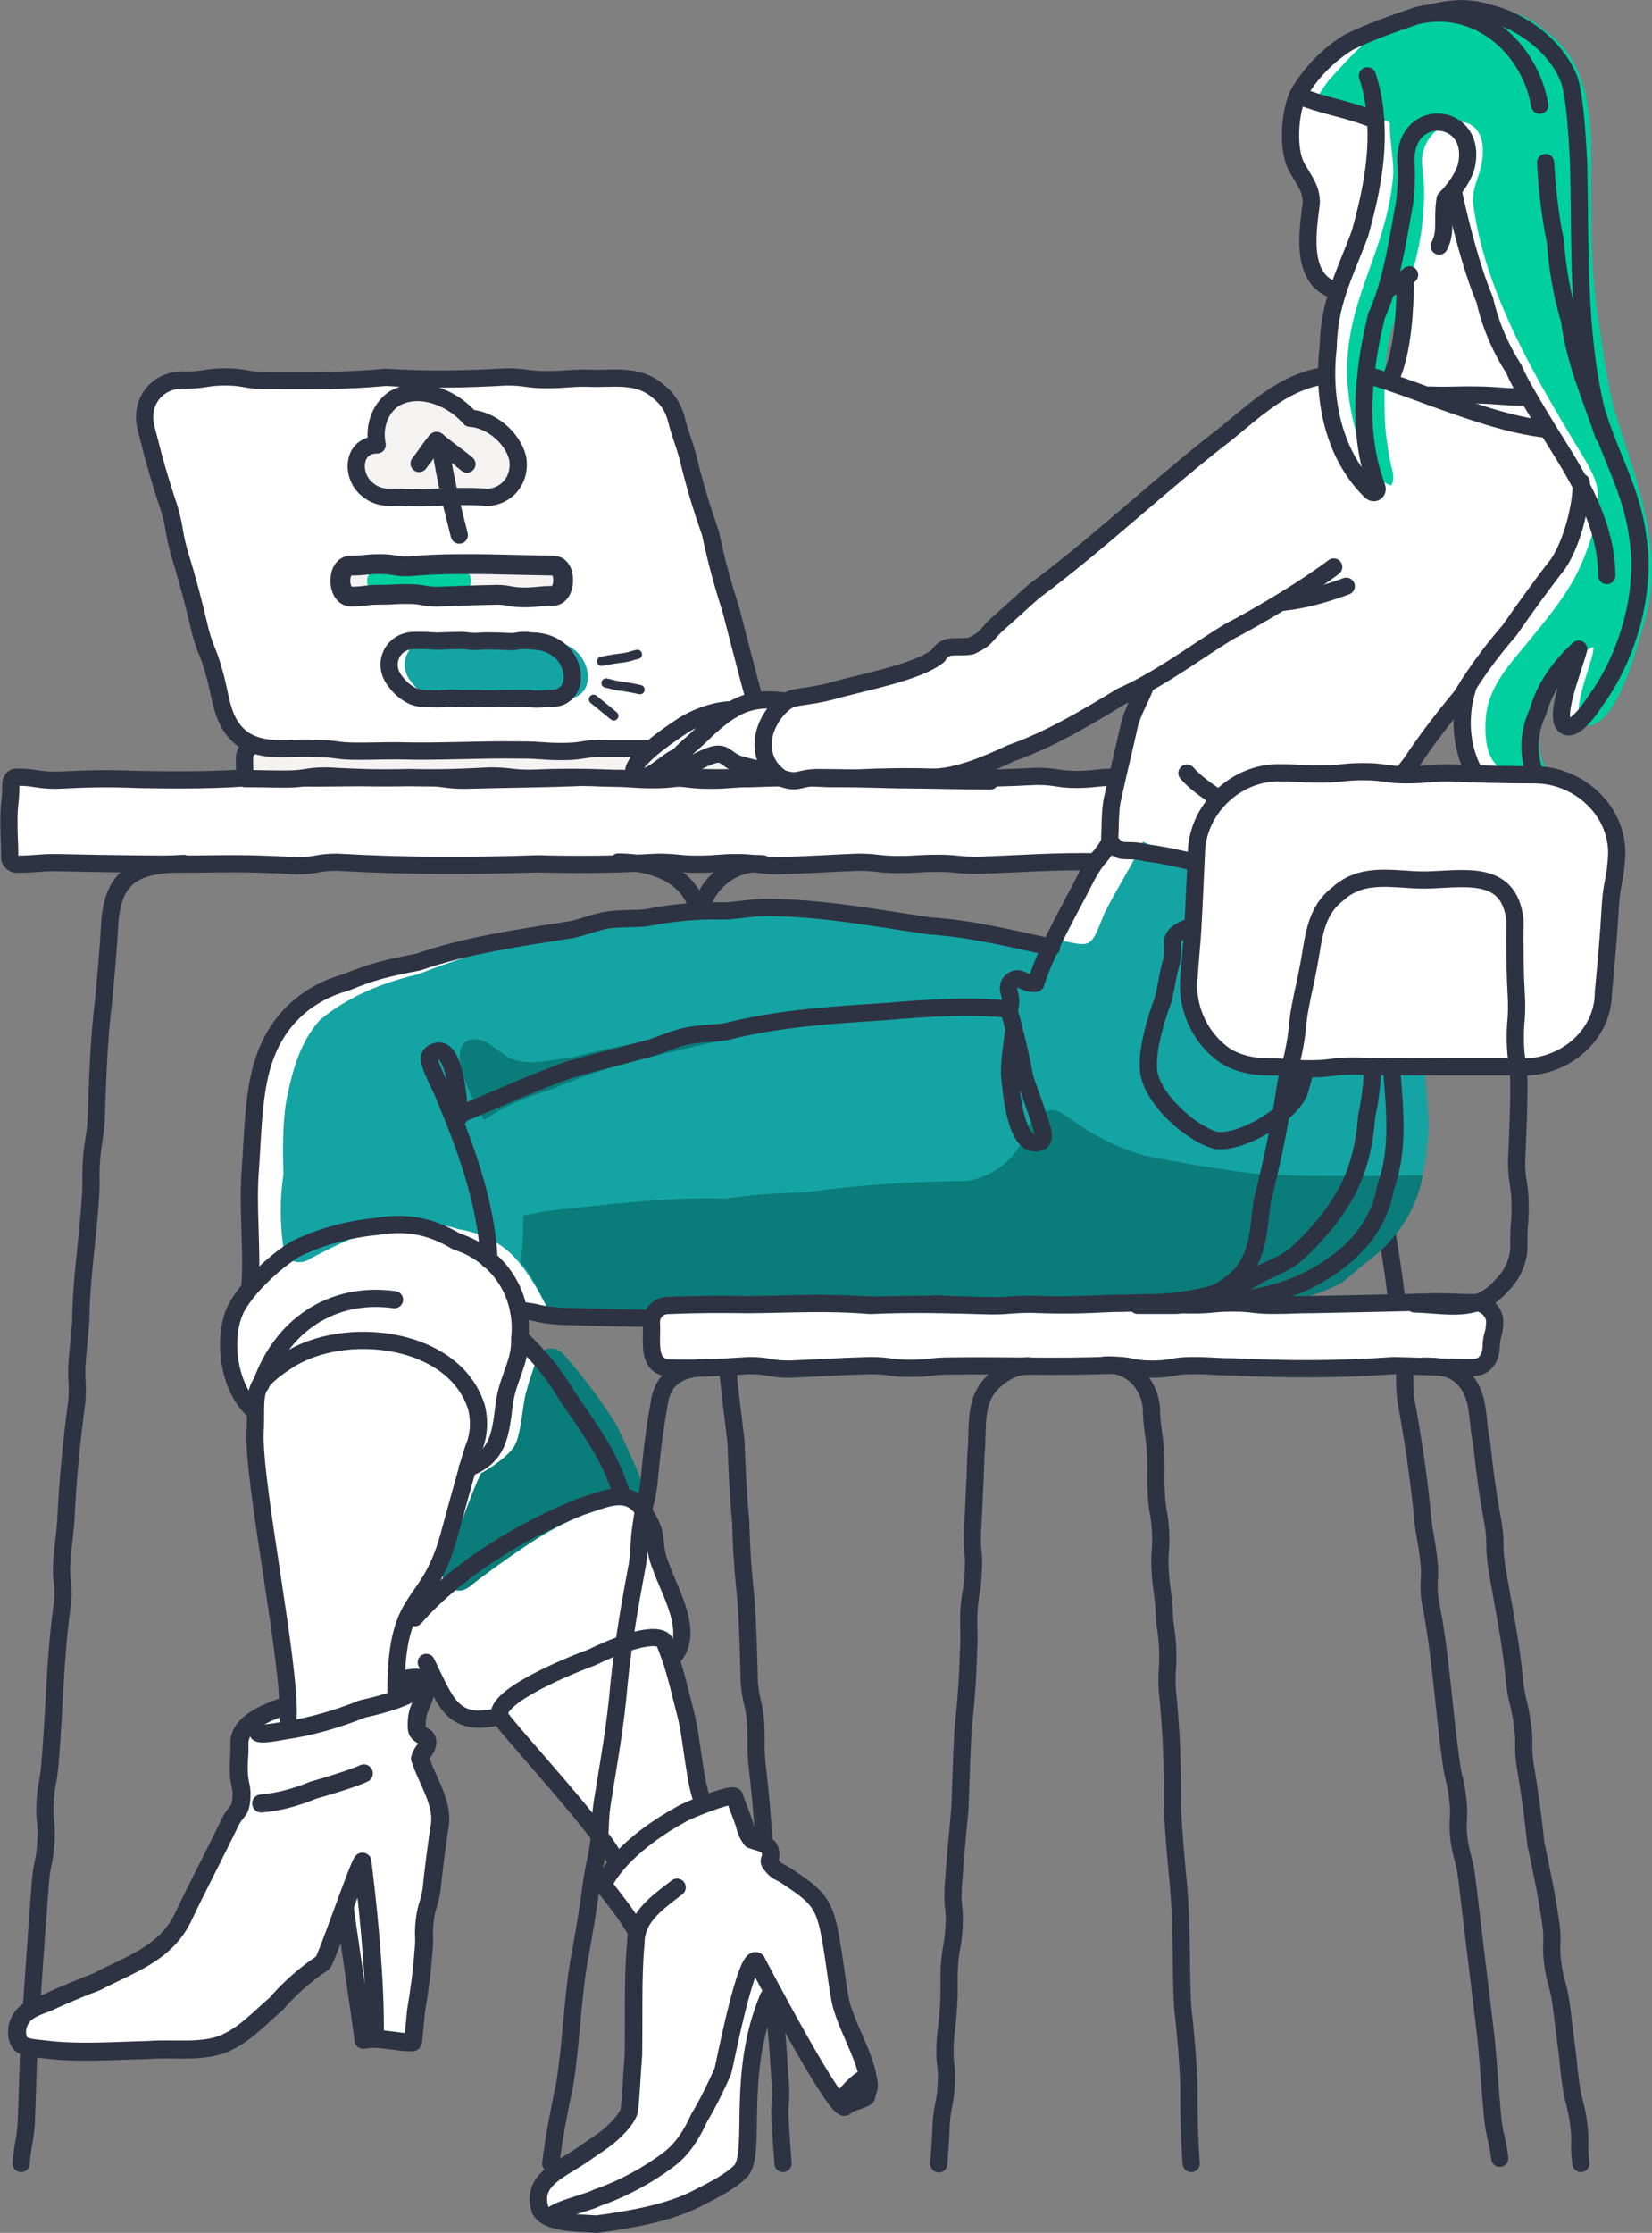 <svg xmlns="http://www.w3.org/2000/svg" id="Livello_2" data-name="Livello 2" viewBox="0 0 163.19 220.49"><rect x="0" y="0" width="163.19" height="220.49" fill="#808080" stroke="none"/><defs><style>      .cls-1 {        fill: #00cf9f;      }      .cls-2 {        fill: #f5f3f1;      }      .cls-3 {        fill: #f3c259;      }      .cls-4 {        fill: #fff;      }      .cls-5 {        fill: #14a4a4;      }      .cls-6 {        fill: #0a7c79;      }      .cls-7 {        stroke-width: .92px;      }      .cls-7, .cls-8, .cls-9, .cls-10, .cls-11 {        fill: none;        stroke: #2e3343;        stroke-linecap: round;        stroke-linejoin: round;      }      .cls-8 {        stroke-width: 1.96px;      }      .cls-9 {        stroke-width: 1.78px;      }      .cls-10 {        stroke-width: 1.73px;      }      .cls-11 {        stroke-width: 1.7px;      }    </style></defs><g id="Livello_2-2" data-name="Livello 2"><g><path class="cls-4" d="m110.38,76.73c4.23,0,3.1.15,7.33-.08,4.23.35,7.83.35,12.1.27,3.02-.15,5.04-.12,8.06.08,2.02,0,2.02-.31,4.03-.31.31,0,.51.39.51.69,0,1.82.19,1.82.19,3.65s-.08,1.82-.08,3.64c0,.31-.31.62-.66.62-1.98,0-1.98-.16-3.95-.16-5.42.12-10.43.2-15.86.12-2.95-.04-4.96.04-7.91.2-1.98,0-3.64-.35-5.66-.35-4.18-.08-7.71.2-11.9.35-1.98,0-1.98-.2-3.95-.2s-1.98.12-3.95.12-1.98-.23-3.95-.23c-2.94.12-4.96.27-7.91.35-1.98,0-1.98-.31-3.95-.31s-1.98.16-3.95.16-1.98-.2-3.95-.2c-4.15.23-7.72.27-11.86.16-6.75.23-13.07.23-19.82-.16-1.98,0-1.98.35-3.95.35-2.94-.15-4.96-.23-7.91-.19-5.43.08-10.39,0-15.86-.12-1.98,0-1.98.16-3.95.16-.31,0-.66-.31-.66-.62,0-1.82-.08-1.82-.08-3.64s.19-1.82.19-3.64c0-.31.2-.7.5-.7,2.02,0,2.02.31,4.04.31,3.02-.16,5.04-.2,8.06-.08,4.27.08,7.87.08,12.1-.27,4.23.23,7.83.08,12.1.08h4.03c2.02,0,2.02.27,4.03.27,4.23-.12,7.83-.12,12.1-.31,3.03.12,5.04.15,8.07.08,2.02,0,2.02.23,4.03.23s2.02-.16,4.03-.16c3.03-.12,5.04-.12,8.07,0,2.02,0,2.02-.23,4.03-.23,2.98.15,5.04.23,8.06.15,2.99.08,5.04,0,8.07-.15,2.02,0,2.02.31,4.03.31,1.98-.04,1.98-.23,3.99-.23Z"></path><path class="cls-11" d="m110.38,76.73c4.23,0,3.1.15,7.33-.08,4.23.35,7.83.35,12.1.27,3.02-.15,5.04-.12,8.06.08,2.02,0,2.02-.31,4.03-.31.31,0,.51.39.51.69,0,1.82.19,1.82.19,3.65s-.08,1.82-.08,3.64c0,.31-.31.62-.66.62-1.98,0-1.98-.16-3.95-.16-5.42.12-10.43.2-15.86.12-2.95-.04-4.96.04-7.91.2-1.98,0-3.64-.35-5.66-.35-4.18-.08-7.71.2-11.9.35-1.98,0-1.98-.2-3.95-.2s-1.98.12-3.95.12-1.98-.23-3.95-.23c-2.94.12-4.96.27-7.91.35-1.98,0-1.98-.31-3.95-.31s-1.98.16-3.95.16-1.98-.2-3.95-.2c-4.15.23-7.72.27-11.86.16-6.75.23-13.07.23-19.82-.16-1.98,0-1.98.35-3.95.35-2.94-.15-4.96-.23-7.91-.19-5.43.08-10.39,0-15.86-.12-1.98,0-1.98.16-3.95.16-.31,0-.66-.31-.66-.62,0-1.82-.08-1.82-.08-3.64s.19-1.82.19-3.64c0-.31.2-.7.5-.7,2.02,0,2.02.31,4.04.31,3.02-.16,5.04-.2,8.06-.08,4.27.08,7.87.08,12.1-.27,4.23.23,7.83.08,12.1.08h4.03c2.02,0,2.02.27,4.03.27,4.23-.12,7.83-.12,12.1-.31,3.03.12,5.04.15,8.07.08,2.02,0,2.02.23,4.03.23s2.02-.16,4.03-.16c3.03-.12,5.04-.12,8.07,0,2.02,0,2.02-.23,4.03-.23,2.98.15,5.04.23,8.06.15,2.99.08,5.04,0,8.07-.15,2.02,0,2.02.31,4.03.31,1.98-.04,1.98-.23,3.99-.23Z"></path><path class="cls-11" d="m2.09,213.64c.15-1.98.35-1.98.5-3.95.12-2.95.16-5,.27-7.95.39-5.43.7-10.43,1.13-15.86.15-1.98.43-1.98.54-3.95.15-1.98-.19-2.02-.08-3.99.15-1.98.35-1.98.5-3.95.46-5.43.46-10.43,1.24-15.82.16-1.98-.23-2.02-.08-3.99.15-1.98.23-1.98.39-3.95.2-4.19.54-7.72,1.09-11.87.15-1.98-.12-2.02.04-3.99.15-1.98.19-1.98.35-3.95.04-4.18.66-7.71.93-11.86.16-1.98,0-1.98.12-3.95.16-1.98.31-1.98.47-3.95.15-4.19.23-7.72.74-11.9.27-2.99.46-4.96.62-7.91.46-4.81,3.03-5.43,7.29-5.59"></path><path class="cls-11" d="m148.15,213.13c-.23-1.98-.46-1.94-.69-3.92-.27-2.95-.39-4.96-.66-7.91-.66-5.39-1.24-10.36-1.9-15.78-.23-1.98-.5-1.93-.78-3.91-.23-1.98.12-2.02-.12-4-.23-1.98-.46-1.94-.7-3.92-.74-5.39-.97-10.39-2.05-15.74-.23-1.98.12-2.02-.12-3.99-.23-1.98-.35-1.94-.58-3.92-.39-4.18-.93-7.67-1.67-11.79-.23-1.98,0-2.02-.23-3.95-.23-1.98-.31-1.98-.54-3.95-.23-4.19-1.05-7.64-1.55-11.83-.23-1.98-.08-1.98-.35-3.95-.23-1.98-.43-1.94-.66-3.92-.35-4.19-.62-7.72-1.32-11.83-.43-2.95-.7-4.93-1.01-7.87-.69-4.77-3.29-5.74-7.52-5.66"></path><path class="cls-11" d="m77.35,213.64q-.15-1.98-.27-3.95c-.16-1.98.15-2.02,0-3.99-.16-1.98-.12-1.98-.27-3.95-.39-4.15-.74-7.72-.93-11.86-.16-1.98-.23-1.98-.39-3.96-.16-1.98.08-1.98-.04-3.99-.15-2.94-.35-4.96-.69-7.91-.16-1.98,0-1.98-.12-3.95-.15-1.98-.46-1.94-.62-3.95-.08-2.94-.12-4.96-.31-7.95-.31-2.95-.46-4.96-.54-7.91-.27-2.95-.35-4.96-.47-7.95-.35-2.95-.62-4.93-.89-7.91-.15-1.98.12-2.02,0-3.99-.15-1.98-.35-1.98-.5-3.95-.16-1.98.08-1.98-.08-3.99-.16-1.98-.35-1.98-.51-3.95-.15-1.98.12-2.02,0-3.99-.15-1.98-.23-1.98-.39-3.95-.35-4.19-.85-7.68-.78-11.91-.15-1.98-.35-1.98-.5-3.95s.2-2.02.04-3.99c-.39-4.18-4.42-5.62-8.02-5.62"></path><path class="cls-11" d="m69.21,89.99c.54-2.83,3.29-4.96,6.16-4.69"></path><path class="cls-2" d="m97.82,77.12c-2.02,0-7.1-.12-9.11-.12-4.23-.12-7.83-.12-12.1-.31-3.02.12-5.04.15-8.06.08-2.02,0-2.02.23-4.03.23s-2.02-.15-4.04-.15c-3.02-.12-5.04-.12-8.06,0-2.02,0-2.02-.23-4.03-.23-2.99.16-5.04.23-8.07.16-2.99.08-5.04,0-8.06-.16-2.02,0-2.02.31-4.04.31s-2.02-.04-4.03-.04c0-.7-.04-1.39-.04-2.09,0-.35.27-1.01.85-1.13l7.56.04,12.84.2,26.91-.04c4.23.2,12.06.2,16.29.35,2.02,0,2.02-.27,4.03-.27,2.13-.08,4.19.5,4.19.89.12.66,1.01,1.59,1.01,2.29Z"></path><path class="cls-11" d="m97.82,77.12c-2.02,0-7.1-.12-9.11-.12-4.23-.12-7.83-.12-12.1-.31-3.02.12-5.04.15-8.06.08-2.02,0-2.02.23-4.03.23s-2.02-.15-4.04-.15c-3.02-.12-5.04-.12-8.06,0-2.02,0-2.02-.23-4.03-.23-2.99.16-5.04.23-8.07.16-2.99.08-5.04,0-8.06-.16-2.02,0-2.02.31-4.04.31s-2.02-.04-4.03-.04c0-.7-.04-1.39-.04-2.09,0-.35.27-1.01.85-1.13l8.18-2.17,11.98-.78,27.22,3.1c4.22.2,12.06.2,16.28.35,2.02,0,2.02-.27,4.03-.27,2.13-.08,4.19.5,4.19.89.04.7.93,1.63.93,2.33Z"></path><path class="cls-4" d="m74.52,69.05c-.89-3.26-1.44-5.47-2.29-8.72-.89-2.83-1.43-4.77-2.05-7.68-.97-2.79-1.55-4.73-2.25-7.6-.54-1.9-.66-1.86-1.16-3.8-.31-1.12-.93-1.98-1.82-2.67-2.1-1.75-4.46-1.09-7.02-1.24-1.98,0-1.98.15-3.95.15s-1.98-.27-3.95-.27c-4.19.23-7.72.31-11.91.04-4.15.39-7.71.31-11.9.31-1.98,0-1.98-.35-3.95-.35s-1.98.31-3.95.31c-2.83-.15-4.65,2.25-3.84,4.93.74,2.98,1.32,5,2.29,7.91.55,1.98.35,2.05.89,4.03.89,2.94,1.44,4.96,2.13,7.95.54,1.98.78,1.94,1.32,3.92.78,2.48.66,5.04,2.87,6.71,2.21,1.47,4.62.74,7.18.93,2.02,0,2.02.27,4.07.27s2.02-.04,4.07-.04c4.27.12,7.91-.15,12.17-.08,2.02,0,2.02.15,4.07.15s2.02-.31,4.07-.31h4.07c2.1.19,3.69-.47,5.82-.27,1.24.12,4.07.31,5.19-.43,1.36-.89.23-2.87-.15-4.15"></path><path class="cls-11" d="m74.52,69.05c-.89-3.26-1.44-5.47-2.29-8.72-.89-2.83-1.43-4.77-2.05-7.68-.97-2.79-1.55-4.73-2.25-7.6-.54-1.9-.66-1.86-1.16-3.8-.31-1.12-.93-1.98-1.82-2.67-2.1-1.75-4.46-1.09-7.02-1.24-1.98,0-1.98.15-3.95.15s-1.98-.27-3.95-.27c-4.19.23-7.72.31-11.91.04-4.15.39-7.71.31-11.9.31-1.98,0-1.98-.35-3.95-.35s-1.98.31-3.95.31c-2.83-.15-4.65,2.25-3.84,4.93.74,2.98,1.32,5,2.29,7.91.55,1.98.35,2.05.89,4.03.89,2.94,1.44,4.96,2.13,7.95.54,1.98.78,1.94,1.32,3.92.78,2.48.66,5.04,2.87,6.71,2.21,1.47,4.62.74,7.18.93,2.02,0,2.02.27,4.07.27s2.02-.04,4.07-.04c4.27.12,7.91-.15,12.17-.08,2.02,0,2.02.15,4.07.15s2.02-.31,4.07-.31h4.07c2.1.19,3.69-.47,5.82-.27,1.24.12,4.07.31,5.19-.43,1.36-.89.23-2.87-.15-4.15"></path><path class="cls-4" d="m69.21,177.57c-.85.66-.58-5.77-1.36-8.18h0c-.39-1.9-.85-3.72-1.47-5.51t.04-.04l.16-.04h0c2.25-2.33-.31-6.55-1.16-8.91h0c-1.01-2.45-.08-2.75-1.44-5h0c-.66-1.36-1.51-1.86-2.48-1.94t-.04-.04v-.27h0c-1.05-3.61-3.22-6.47-5.31-9.54h0c-1.2-2.09-2.71-3.95-4.57-5.7h-.16s-.04-.04-.04-.04c.11-.89.08-1.82-.11-2.71l.04-.04c1.94.16,1.66.46,4.03.58,2.52.08,5.78.19,8.3.19h0c3.06-.15,5.43-.81,8.34-1.2h0c2.94-.19,4.65-.04,8.3-.27h0c3.84,0,8.14.43,12.17.04h0c6.67.39,13.64,0,20.31-.12h0c.23,0,.46.04.7.04,2.68.16,5.04.2,7.56-.23h0c2.87-.23,5.66-.81,8.14-2.05,3.76-1.9,6.98-4.81,7.68-9.19h0c1.39-3.72.93-7.91.58-11.94h0c-.31-2.6-.43-5.31-.43-8.03h0c-.23-2.63-.58-5.31-.78-7.99h0v-.04s0-.04.04-.04c2.09-.78,2.21-1.16,2.21-3.68,0-1.28-.93-2.29-1.47-3.41-1.36-2.75.39-4.11,2.44-6.9h0c1.36-2.09,3.14-4.38,4.85-6.43h0c.23-.43.51-.81.78-1.24,0,0,.04-.04.04,0h0v.04c-1.44,4.07-.55,8.53,2.6,11.28h0c1.59,1.82,5.82,4.18,7.25,2.21h0c.43-.97-2.21-1.94-2.91-3.64h0c-1.09-2.37-1.28-4.69-.08-7.25h0c.58-2.21,2.02-4.22,3.88-5.97.04-.04.08,0,.08.04-.62,2.21-2.64,7.18-1.09,7.53.66.15,1.71-.89,2.87-2.68h0c2.28-3.22,3.95-7.68,4.22-11.94.12-1.51.08-2.87-.12-4.15,0,0-.04,0,0,0-.54-4.65-2.83-8.22-4.15-12.76h0c-1.82-7.83-1.51-16.4-1.71-24.39h0c-.15-2.63-.31-6.01-.89-8.06h0c-1.2-3.3-4.65-5.89-8.03-6.67h0c-2.4-.78-4.22-.35-6.24.12h0c-.27.08-.55.12-.81.2h0c-2.33.78-4.62,1.63-6.67,2.6h0c-2.13,1.36-3.8,3.06-5,5.16h0c-.04.12-.12.27-.16.39-.69,1.86-.81,4.96-.04,6.67h0c1.01,1.79,1.44,2.13,1.51,3.53h0c-.19,2.05-1.43,7.72,2.44,8.77h0l.16.04s.04.04.04.04c-.54,1.67-.89,3.37-.93,5.58h0c-.12.89-.16,1.78-.16,2.71t-.04.04h-.23c-3.91.62-6.4,2.94-9.69,5.66h0c-6.36,4.89-12.6,10.86-19.08,15.66h0c-1.16.97-2.17,1.98-3.06,2.75-1.94,1.63-1.28,1.75-3.14,2.6h0c-1.47.27-2.48-.35-3.26.97h0c-2.05,1.67-7.79,2.71-10.7,3.53h0c-1.7.43-3.14.51-3.72.7-.2.08-.39.15-.58.27h-.08c-2.21-.35-3.76-.04-5.28.85h0c-1.47-.04-3.49.7-4.81,1.55-.81.54-5.82,3.8-4.69,4.92h0c1.2.74,2.87-1.36,4.11-1.86.04,0,.08.04.04.08-.66.7-.97,1.24-.7,1.51.7.54,1.86-.93,4.03-1.67,1.47-.5,1.4.58,3.06.97.97.23,2.02.62,3.06.62h.04c.23.23.5.47.81.66h0c1.75.58,1.51-.12,3.72-.12,1.08,0,2.37.04,3.72.04h0c2.4-.12,5.08-.15,7.44-.04,2.29.04,5.31-1.24,7.76-2.37h0c3.8-1.32,7.44-3.49,10.89-5.62h0c.78-.35,1.55-.74,2.29-1.16h.04v.04c-.35,1.04-1.08,2.21-1.51,3.68h0c-.54,2.44-1.2,5.12-1.78,7.79h0c-.2,1.24-.15,2.48-.23,3.88v.04s.04.04.08.08v.04l-.04.04h0c-.97,1.67-1.12,1.24-2.21,3.22h0c-1.09,2.13-2.48,4.65-3.64,7.1l-.04.04c-3.53-.78-7.95-1.82-11.9-2.1h0c-5.31-.78-10.74-1.82-16.17-1.82-1.36,0-2.71.27-4.07.35h0c-2.56-.08-5.12.16-7.64.66h0c-1.28.16-2.6.04-3.84.23-1.28.19-2.48.74-3.72.97-5,.78-10.35,1.55-15,3.18h0c-3.22.62-4.46.93-7.17,2.02h0c-3.53,1.01-6.4,3.34-7.79,6.94-1.32,3.22-1.32,7.79-1.59,11.48-.31,3.8.23,7.99-.04,11.63v.08c-.62.7-1.12,1.4-1.4,1.98-1.51,2.91-.78,8.02,1.79,10.2h.08s.04,0,.04.04c0,.58,0,1.28-.04,2.09-.2,5.12,1.6,11.09,1.29,16.05l.8,1.39s1.13,9.67,1.1,9.67c-1.51.39-1.99,1.36-3.28,2.02-.73.39-1.39,4.89-1.43,5.7-.04,1.71-3.13,17.31-17.68,20.8l-3.79,1.93c-.89,1.32-1.06,1.15-.41,2.58-.57,2.15,4.44.5,8.23.97,2.96.37,6.12-1.01,8.49-.2,0,0,4-.97,5.23-1.54,3.38-1.57,3.9-5.66,5.18-5.4,4.16-2.35,2.35-4.79,5.03-5.65,2.02-.62,1.88,12.8,2.98,11.53s1.66,1.82,1.93.19c0-.04,1.85-.76,1.85-.8l1.29-14.35c.39-2.32.78-4.28,1.32-7.5.35-2.29-1.65-3.5-1.8-5.59l-.46-2.68c-.04-2.75-.07-1.25-.19-4.05,0,0,.97-2.13.97-2.28t.04-.04h.16s.04,0,.04.04c2.05,4.19,2.6,6.32,7.13,5.35h0l.04-.04h.04c1.16,1.74,3.92,4.15,5,6.13l4.55,5.22c1.28,1.9,2.4,3.12.6,5.15l3.98,6.07s-.73,5.58-.95,7.21c-.47,3.64,1.88,9.19-2.07,11.23-4.48,2.32-7.84,5.98-7.34,7.17.39.93,1.57,1.83,6.06,1.86,6.13.04,7.69-2.32,11.13-3.32,4.87-1.41,3.13-8.23,5.56-18.78.11-.49,7.97,10.54,7.97,10.55-.31,1.12,2.43-1.47,1.96-3.45l-5.17-17.01-3.59-2.56-.98-2.19-1.89-1.22-1.67-4.21-3.34.12ZM135.2,37.07h0l-.23-.04s-.04-.04-.04-.04c.23-1.98.58-3.92,1.04-5.82h0c.39-.85.7-1.75.97-2.68,0-.04.04-.04.04-.04h.08c.7-.23,1.28-.7,1.75-1.05h.04v.04c-.04,2.75-.2,7.1-1.47,9.89h0l-.12.31s-.04.04-.04.04c-.66-.19-1.36-.43-2.02-.62Z"></path><path class="cls-3" d="m55.36,133.73c-.69-.74-1.9-.43-2.17.5-.31,1.01-.7,2.09-1.01,3.14-.43,1.67-.46,4.38-1.24,5.58-.85,1.28-3.26,2.64-3.26,2.64-.62,1.13-1.71,4.19-2.17,5.31-.5,1.28-1.04,2.68-1.51,4.11-.43,1.32,1.13,2.4,2.21,1.51,1.98-1.63,4.34-3.18,5.23-3.8,11.79-8.14,14.39-.81,9.5-11.44-.58-1.36-3.49-5.31-5.59-7.56Z"></path><path class="cls-5" d="m30.59,124.34c-1.24.74-2.63.04-2.63-1.4-.31-2.33-.31-4.65.04-6.98-.08-2.33-.08-4.69.23-6.98.58-2.99,1.32-6.01,3.41-8.3,2.79-2.29,6.13-3.65,9.61-4.46,2.21-.85,4.38-1.63,6.67-2.25,6.59-1.09,13.22-2.79,19.93-3.26,2.91-.35,5.78-.78,8.68-1.04,2.75.08,5.35.31,7.99.5,3.99.27,7.6,1.01,11.63,1.59,2.44.12,5.08.35,7.48.89,4.27.74,3.92,1.44,5.47-2.48,1.36-2.68,2.75-4.73,3.8-7.06,1.39.81,6.43,1.79,8.68,2.48,1.9.43,3.57.81,4.38,1.09,1.47.46,2.99.54,4.46.85,1.47.31,2.91.89,4.38,1.16,1.47.27,2.83.55,4.3.89-.04,1.55.66,2.83.81,4.35.58,3.33.82,6.66.82,10.04-.08,3.14.66,6.17.23,9.31-.5,5.7-3.68,10.16-8.49,13.14-5.04,3.18-9.97,1.67-15.47,1.86-5.16.7-10.35.74-15.51.31-2.64-.58-5.16-.27-7.79.12-2.44.15-4.89.23-7.33.35-3.8,0-7.56-.93-11.36-.27-2.71.12-5.31.74-7.95,1.24-2.6.04-5.31-.23-7.91-.31-1.44-.16-3.18-.27-4.54.23-2.56-4.3-3.8-7.6-9.3-8.57-5.43-1.7-10.04.47-14.74,2.95Z"></path><path class="cls-1" d="m130,9.97s0,.04.04.04c2.4.74,4.85,1.32,7.21,2.05l.04.04c-.04,1.63.35,3.34.35,5h0c-.7,9.35-6.59,14.11-3.84,25.01.39,1.55,1.78,5.47,3.64,5.81,0,0,.04,0,.04-.04.35-.78.04-1.39-.12-2.17-.31-1.55-.58-3.41-.58-5-.04-2.4-.04-4.81.47-7.17.46-2.25,1.55-4.34,2.21-6.52,1.05-3.37,1.51-7.29,1.01-10.82-.23-4.62,6.82-6.32,5.93-.31-.23,1.7-1.09,2.68-.85,4.42.62,4.5,2.17,8.65,4.11,12.76,1.79,3.76,3.95,7.41,6.09,10.97.74,1.24,1.86,2.87,2.05,4.3.31,2.4-.74,5.46-1.7,7.6-1.16,2.6-3.06,4.88-4.89,7.13-1.9,2.37-4.07,4.46-4.42,7.64-.15,1.4-.12,3.96,1.2,4.96.66.5,2.44.27,3.37.39.66.08,1.28.2,1.93.2.04,0,.04-.08,0-.08-1.86-.89-1.24-4.88-.77-6.36.66-1.86,2.94-5.19,4.85-5.93t.04.04c.08,1.36-2.83,7.13-.66,7.76h0c3.06-.08,4.93-7.72,5.66-10.16,2.13-6.78-.62-13.65-2.64-20.08-1.01-3.14-1.32-6.47-1.86-9.73-.74-4.57-.74-9.26-.74-13.88.04-5.23.27-11.25-4.38-14.69-3.22-2.87-6.59-2.52-10.55-1.79-1.7.31-3.68.2-5.19,1.16-2.17,1.36-4.07,3.53-5.78,5.39-.73.97-1.04,1.51-1.28,2.05Z"></path><path class="cls-6" d="m47.84,110.62c-.78-1.28-4.07-7.21-1.39-7.95,1.36-.23,2.09.58,3.02,1.24,1.94,1.55,3.92.89,7.06.5,5-1.36,10.66-2.17,15.86-2.79,2.56-.5,5.62-1.05,7.87-.97-1.51,1.16-1.36.27-3.65.73-7.1,2.06-15.08,3.03-21.94,6.13-2.45.74-4.93,1.7-6.83,3.1Z"></path><path class="cls-6" d="m54.63,130s-.04,0,0,0c-.54-.7-.93-1.55-1.32-2.33-.5-1.04-1.05-2.17-1.86-2.98.16-1.44.27-2.95.23-4.62,0,0,0-.04.04-.04.27-.04.54-.12.81-.15.81-.16,1.82-.35,3.03-.47.74-.08,1.47-.15,2.21-.23,3.96-.43,8.03-.85,12.02-.85.58,0,1.2,0,1.74.04,2.71-.39,5.39-.58,7.99-.62,5.31-.74,10.82-1.12,15.97-1.12,2.75-.43,5.08-2.37,5.94-4.96.23-.74.89-1.24,1.63-1.75.31-.19.58-.31.85-.31.58,0,1.2.43,2.13,1.09l.23.16c1.86,1.32,4.34,2.56,6.63,3.22,3.99.81,8.3,1.51,11.79,1.9,2.48.12,5.27.15,8.53.15,2.52,0,5-.04,7.29-.08h.04v.04c-.62,3.33-2.56,6.36-5.47,8.49-.39.31-.78.62-1.13.93-.46.39-.93.81-1.43,1.16-2.06,1.12-4.58,1.86-7.1,2.09-1.24-.12-2.56-.15-4-.15-2.05,0-4.15.12-6.16.19s-4.11.2-6.17.2c-1.51,0-2.87-.04-4.11-.16h-.2c-1.05,0-2.13-.12-3.18-.23-1.05-.12-2.13-.23-3.18-.23-.31,0-.58,0-.85.04-.66.04-1.36.16-2.02.27-.62.08-1.24.19-1.86.23-1.09.04-2.21.08-3.45.08-2.4,0-4.85-.12-7.21-.2-1.36-.04-2.68-.12-4.03-.15-1.98,0-3.92.31-5.82.62-1.9.31-3.88.62-5.86.62h-.31c-.78.04-1.59.08-2.52.08-1.71,0-3.41-.08-5.04-.19h-.31c-.78-.08-1.4-.12-1.98-.12-1.05-.04-1.86.08-2.56.35h0Z"></path><path class="cls-6" d="m45.36,157.07c-.5,0-1.01-.27-1.32-.66-.31-.43-.39-.93-.23-1.43.43-1.32.93-2.56,1.4-3.76l.12-.35c.12-.27.27-.66.43-1.08.54-1.44,1.28-3.37,1.74-4.27,0-.04.04-.08.08-.08.04,0,2.37-1.32,3.18-2.56.46-.7.66-2.05.85-3.37.12-.78.19-1.51.39-2.13.19-.74.43-1.44.66-2.13.12-.35.23-.7.35-1.05.2-.62.78-1.05,1.44-1.05.43,0,.78.16,1.09.46,2.13,2.29,5.04,6.32,5.62,7.64.23.54.46,1.01.66,1.43,1.39,3.03,1.9,4.15,1.59,4.81-.23.5-.89.66-1.98.93-1.9.46-5.08,1.2-9.81,4.46-.16.12-.35.23-.58.39-1.12.78-2.98,2.06-4.65,3.41-.31.23-.66.39-1.01.39h0Z"></path><path class="cls-11" d="m129.11,9.77c2.44.86,4.07,1.01,6.78,2.1"></path><path class="cls-11" d="m135.08,7.49c.46,1.43.74,2.91.81,4.38.27,3.76-.54,7.6-1.55,11.2-.81,2.17-1.59,3.88-2.17,5.66-.55,1.67-.93,3.41-.97,5.62-.12.89-.15,1.82-.15,2.75.04,4.11,1.28,8.37,4.3,11.36.35.39.81.12.66-.35-1.32-3.49-1.51-7.33-1.08-11.05.19-1.98.58-3.95,1.04-5.86.39-.85.7-1.74,1.01-2.71.81-2.75,1.28-5.78,1.78-8.53.16-1.36.2-2.67.12-3.88-.23-5.81,7.33-5.04,5.93.47-.27.81-.78,1.63-1.32,2.28-.23.31-.51.58-.74.82-.04.23-.04.43-.08.62-.15,1.9.16,2.75-.5,4.03"></path><path class="cls-11" d="m138.84,27.49c-.04,2.75-.2,7.14-1.47,9.89"></path><path class="cls-11" d="m135.2,37.07c.66.19,1.36.43,2.06.66,1.24.43,2.56.89,3.88,1.39,3.87,1.4,7.99,2.87,11.59,3.26"></path><path class="cls-11" d="m131.75,55.99c-2.68,2.02-7.02,4.65-10.43,6.43-2.71,1.67-5.35,3.61-8.18,5.16-.78.43-1.55.82-2.33,1.16-3.49,2.13-7.13,4.3-10.93,5.63-2.45,1.16-5.47,2.4-7.76,2.37-2.37-.08-5.04-.04-7.44.08-1.36,0-2.64-.04-3.72-.04-2.21,0-1.98.66-3.72.08-.31-.19-.58-.43-.81-.66-.93-.97-1.2-2.28-.97-3.49.27-1.43,1.24-2.75,2.17-3.41.19-.16.43-.23.62-.31.58-.19,2.02-.27,3.72-.7,2.91-.85,8.65-1.86,10.7-3.53.78-1.32,1.79-.7,3.26-.97,1.86-.89,1.2-1.01,3.14-2.64.89-.78,1.9-1.74,3.06-2.75,6.48-4.81,12.72-10.78,19.08-15.66,3.29-2.71,5.78-5.04,9.69-5.66"></path><path class="cls-11" d="m126.67,59.48c2.21-.23,4.3-.85,6.32-1.59"></path><path class="cls-11" d="m141.21,39.01c2.37.08,2.25-.04,4.77,0,1.67,0,3.45.27,4.77.19"></path><path class="cls-11" d="m113.17,67.66c-.35,1.04-1.08,2.21-1.55,3.68-.54,2.44-1.2,5.12-1.78,7.79-.2,1.24-.15,2.48-.23,3.88.04.04.08.08.08.12,1.12,1.4,1.32.54,3.57,1.09,3.68.46,7.75,1.82,11.51,2.56,2.48.85,5.19,1.51,7.67,1.79,1.13.23,2.1.39,2.91.5.35.04.62.08.93.12h.04c2.1-.81,2.21-1.16,2.21-3.68,0-1.28-.93-2.29-1.47-3.41-1.36-2.75.39-4.11,2.44-6.9,1.36-2.1,3.14-4.38,4.85-6.44.27-.43.54-.85.81-1.28,1.2-1.86,2.56-3.64,3.95-5.23,1.36-1.98,3.76-5.28,4.77-6.52,1.4-2.05,2.33-5.7,2.33-8.06v-.04"></path><path class="cls-11" d="m117.25,76.34c1.39,1.63,4.65,3.49,6.98,4.69,3.29,2.13,7.83,4.5,11.28,5.66"></path><path class="cls-11" d="m109.61,83.21c-.97,1.67-1.12,1.24-2.21,3.22-1.09,2.17-2.52,4.69-3.65,7.1-.58,1.24-1.08,2.45-1.43,3.57-1.24.15-1.59-.93-2.4-.2-.81.7.31,1.44-.23,2.75h-.04c-3.95-.39-8.02-.12-12.06.23-5.27.35-10.62.66-15.82,1.98-1.28.23-2.68.15-3.99.46-1.28.27-2.52.89-3.8,1.24-2.56.7-5.16,1.32-7.71,2.05-3.69,1.32-7.25,2.95-10.9,4.46-.08.04-.15.08-.23.08"></path><path class="cls-11" d="m45.4,110.27v-.23c-.12-1.59-.54-7.67-2.79-5.97-.54.43.15,1.67,1.13,3.8,2.13,5.04,4.3,10.82,4.57,16.52v.04"></path><path class="cls-11" d="m103.87,93.56s-.08,0-.12-.04c-3.57-.78-7.99-1.86-11.94-2.09-5.31-.78-10.74-1.82-16.21-1.82-1.36,0-2.71.31-4.07.35-2.56-.08-5.12.16-7.64.66-1.28.15-2.6.04-3.84.23-1.28.19-2.48.74-3.72.97-5,.78-10.36,1.55-15,3.18-3.22.62-4.5.93-7.18,2.02-3.53.97-6.4,3.34-7.83,6.98-1.32,3.22-1.32,7.79-1.59,11.48-.31,3.8.23,7.99-.04,11.63"></path><path class="cls-11" d="m25.16,139.35c-2.6-2.17-3.3-7.33-1.79-10.24.31-.58.81-1.28,1.44-2.02,1.24-1.4,2.91-2.87,4.38-3.76,2.37-1.16,5.12-1.94,7.91-2.21,3.06-.51,5.39-.08,7.99,1.47,1.24.39,2.33,1.01,3.22,1.79,1.55,1.32,2.56,3.1,2.91,5,.19.93.23,1.86.12,2.79v.04c.08,2.33-1.13,3.76-1.51,6.28-.39,3.06-.5,5.35-3.68,6.51"></path><path class="cls-11" d="m28.45,169.76c.35-4.96-3.45-23.2-3.25-28.28.04-.85.04-1.55.04-2.13,0-1.32.08-2.09.62-2.87.46-.62,1.2-1.24,2.56-2.13,5.54-3.61,16.44-2.44,18.65,4.62.35,1.4.23,2.87-.31,4.11-.23.55-2.24,7.93-2.44,8.67-2.11,7.64-5.35,5.11-5.2,16.1"></path><path class="cls-11" d="m25.78,136.71c.04-.08.04-.15.08-.23,1.98-5.47,6.83-9,13.11-8.14"></path><path class="cls-11" d="m136.24,89.29c.23,2.67.54,5.35.78,7.99-.04,2.71.12,5.39.43,8.02.31,4.04.81,8.22-.58,11.94-.7,4.34-3.92,7.29-7.68,9.19-2.52,1.24-5.27,1.82-8.14,2.05-2.52.47-4.92.39-7.56.23-.23,0-.46-.04-.7-.04-6.67.12-13.61.5-20.31.08-4.04.39-8.34-.04-12.17-.04-3.61.23-5.35.12-8.3.27-2.91.35-5.28,1.04-8.34,1.2-2.52-.04-5.77-.12-8.3-.2-2.37-.15-2.05-.43-4.07-.58h-.04"></path><path class="cls-11" d="m99.64,99.57v.08c.23.78.43,1.55.62,2.33.39,1.51.73,3.06.97,4.46.46,1.32.85,2.4,1.16,3.3.66,1.94,1.05,2.94.12,3.1-2.17.46-2.63-5-2.79-6.87,0-1.44.27-2.87.39-3.99"></path><path class="cls-11" d="m116.74,91.89c1.59-.89,1.51.27,3.57.7,1.08.23,2.28.54,3.53.81,2.17.46,5.46,1.16,7.17,1.75.39,2.13-.27,1.94-.7,4.3-.58,2.32-1.4,6.63-1.98,8.41-1.01,2.29-5.62,5-8.14,4.77-2.52-.62-6.63-4.27-6.75-7.13-.12-1.9.7-4.77,1.47-6.82.31-1.21.43-2.41.74-3.45.54-1.94-.46-2.48,1.08-3.34Z"></path><path class="cls-11" d="m51.49,132.22c1.86,1.74,3.34,3.61,4.58,5.7,2.09,3.06,4.27,5.97,5.31,9.58"></path><path class="cls-11" d="m40.98,159.74c4.03-4.62,10.43-8.61,16.44-10.97,1.39-.43,2.75-1.05,3.92-.97.97.04,1.86.54,2.52,1.93,1.36,2.21.43,2.52,1.44,5,.81,2.37,3.41,6.59,1.16,8.92"></path><path class="cls-11" d="m42.11,164.16c2.05,4.19,2.6,6.36,7.17,5.35"></path><path class="cls-11" d="m60.93,184.06c-.53-2.25-10.41-12.84-11.57-14.58-.62-1.98,7.17-5.12,9.11-5.82,1.82-.89,5.89-2.64,7.1-1.67.23.58.46,1.16.66,1.74.62,1.82,1.02,3.67,1.51,5.54.64,2.44.88,7.09,1.78,8.88"></path><path class="cls-11" d="m113.41,128.69c3.64-.16,7.76-.78,10.97-2.83,1.13-.58,2.37-1.01,3.41-1.79,1.9-1.67,3.64-3.64,4.92-5.82,1.44-2.4,2.09-5.16,2.29-8.02.93-4.11.62-8.41.43-12.6.04-2.79-.08-5.66-.12-8.42"></path><path class="cls-11" d="m77.58,69.25c-2.25-.35-3.8-.04-5.28.85-1.12.66-2.17,1.63-3.45,2.87-.66.58-1.32,1.16-1.79,1.67-.74.78-1.13,1.36-.81,1.63.7.54,1.86-.93,4.03-1.67,1.47-.5,1.4.58,3.06.97.97.23,2.02.62,3.06.58"></path><path class="cls-11" d="m72.31,70.1h0c-1.47-.04-3.53.7-4.85,1.55-.81.54-5.86,3.8-4.69,4.96,1.24.78,3.03-1.55,4.3-1.93h0"></path><path class="cls-11" d="m137.06,28.54c.74-.27,1.32-.7,1.79-1.09.15-.12.27-.23.39-.31"></path><path class="cls-11" d="m143.57,18.96c.66,3.02,1.74,7.44,3.1,10.66.54,2.4,1.51,4.69,2.87,6.82.39.89.85,1.75,1.36,2.6.62,1.09,1.28,2.17,1.94,3.26,1.13,1.82,2.29,3.61,3.26,5.47,1.47,2.83,2.6,5.78,2.63,9.07"></path><path class="cls-11" d="m140.78,1.4c2.02-.46,3.84-.89,6.24-.12,3.37.78,6.79,3.37,8.03,6.67.58,2.05.74,5.43.89,8.06.2,7.99-.15,16.56,1.71,24.39,1.32,4.54,3.61,8.11,4.15,12.76.2,1.28.27,2.63.15,3.99-.27,4.27-1.93,8.72-4.26,11.94-1.16,1.79-2.21,2.83-2.87,2.68-1.59-.39.55-5.51,1.13-7.67-1.94,1.78-3.37,3.84-3.99,6.09-1.2,2.56-1.01,4.88.08,7.25.7,1.67,3.34,2.67,2.91,3.64-1.44,1.98-5.63-.39-7.25-2.21-3.14-2.75-4.03-7.25-2.6-11.32"></path><path class="cls-11" d="m131.98,28.69c-3.88-1.05-2.63-6.67-2.44-8.77-.08-1.39-.5-1.74-1.51-3.53-.81-1.67-.66-4.81.04-6.67.04-.15.12-.27.16-.39,1.2-2.09,2.87-3.84,5-5.16,2.06-1.01,4.34-1.82,6.67-2.6.27-.08.55-.12.81-.2"></path><path class="cls-11" d="m152.68,16.05c.15,2.71.46,5.35.97,7.83.2,2.71.66,5.31,1.4,7.76.5,4.07,2.17,7.72,3.37,11.36"></path><path class="cls-11" d="m152.1,10.39c-.93-5.39-5.62-9.81-11.32-9h-.04c-.16.04-.31.04-.47.08"></path><path class="cls-4" d="m145.63,135.04c-2.99,0-5-.12-7.95-.19-5.47.39-10.47.39-15.9.12-1.98,0-1.98-.12-3.99-.12s-1.98.35-3.99.35-1.98-.39-3.99-.39c-5.47.23-10.47,0-15.9.08-1.98,0-1.98.23-3.99.23s-1.98-.27-3.99-.27c-2.99.08-5,.23-7.95.35-1.98,0-1.98-.35-3.99-.35-2.99.19-4.96.31-7.95.23-2.25-.19-1.55-2.87-1.7-4.5,0-.97.74-1.67,1.7-1.67,2.95-.12,5-.12,7.95-.08,4.18-.04,7.75-.27,11.94.08,4.19-.19,7.76-.08,11.94.04,1.98,0,1.98-.16,4-.16,2.98.12,5,.08,7.95-.08,1.98,0,1.98-.08,3.99-.08s1.98.23,3.99.23,1.98-.19,3.99-.19,1.98.23,3.99.23,1.98-.08,4-.08c4.18-.08,7.75-.15,11.94-.27,1.98,0,1.98.08,3.99.08.97,0,1.94.89,1.94,1.86,0,1.32-.35,1.32-.35,2.63-.08,1.09-.7,1.9-1.67,1.9Z"></path><path class="cls-4" d="m150.59,105.35c-5.78,0-11.09.04-16.9-.08-2.13,0-2.13.27-4.23.27s-2.13-.19-4.23-.19c-1.51,0-2.99-.35-4.19-1.09-2.37-1.63-3.8-4.5-3.61-7.44q.16-2.17.35-4.38c.2-3.26.27-5.47.43-8.77.39-4.03,3.95-7.33,8.03-7.36,2.09,0,2.09.12,4.22.12s2.1-.23,4.23-.23,2.09.31,4.23.31,2.09-.19,4.23-.19c3.14.12,5.27.19,8.45.19,4.5,0,8.53,3.8,8.07,8.42-.16,2.17-.43,2.17-.58,4.34-.19,3.26-.39,5.46-.7,8.72,0,4.18-3.72,7.33-7.79,7.37Z"></path><path class="cls-11" d="m145.63,135.04c-2.99,0-5-.12-7.95-.19-5.47.39-10.47.39-15.9.12-1.98,0-1.98-.12-3.99-.12s-1.98.35-3.99.35-1.98-.39-3.99-.39c-5.47.23-10.47,0-15.9.08-1.98,0-1.98.23-3.99.23s-1.98-.27-3.99-.27c-2.99.08-5,.23-7.95.35-1.98,0-1.98-.35-3.99-.35-2.99.19-4.96.31-7.95.23-2.25-.19-1.55-2.87-1.7-4.5,0-.97.74-1.67,1.7-1.67,2.95-.12,5-.12,7.95-.08,4.18-.04,7.75-.27,11.94.08,4.19-.19,7.76-.08,11.94.04,1.98,0,1.98-.16,4-.16,2.98.12,5,.08,7.95-.08,1.98,0,1.98-.08,3.99-.08s1.98.23,3.99.23,1.98-.19,3.99-.19,1.98.23,3.99.23,1.98-.08,4-.08c4.18-.08,7.75-.15,11.94-.27,1.98,0,1.98.08,3.99.08.97,0,1.94.89,1.94,1.86,0,1.32-.35,1.32-.35,2.63-.08,1.09-.7,1.9-1.67,1.9Z"></path><path class="cls-11" d="m156.17,213.64c-.27-1.98.04-2.02-.23-3.99s-.5-1.94-.78-3.92c-.27-1.98-.19-1.98-.46-3.95-.27-1.98-.23-1.98-.5-3.95-.27-1.98-.55-1.94-.81-3.92-.27-1.98.08-2.02-.2-3.99-.43-2.95-.85-4.93-1.47-7.83-.31-2.95-.58-4.96-1.08-7.91-.27-1.98.04-2.02-.27-4-.27-1.98-.46-1.94-.74-3.92-.35-4.18-1.16-7.67-1.82-11.83-.27-1.98,0-2.02-.31-3.99-.55-2.94-.81-4.92-1.13-7.91-.55-2.4-.08-4.81-1.98-6.59-1.01-.89-2.17-1.04-3.8-1.04"></path><path class="cls-11" d="m54.4,213.64c.39-2.95.78-4.93,1.39-7.87.66-4.15.7-7.72,1.36-11.9.54-2.91.89-4.93,1.28-7.87.27-1.98.43-1.94.7-3.92.27-1.98.08-2.02.35-3.99.66-4.15,1.32-7.64,1.67-11.83.43-4.18,1.05-7.67,1.82-11.83.27-1.98.08-2.02.39-3.99.27-1.98.46-1.94.74-3.92.27-2.98.5-4.96,1.01-7.91.39-2.71,2.25-3.53,4.73-3.57"></path><path class="cls-11" d="m92.74,213.68c.12-1.94.16-1.94.23-3.88.12-1.94.39-1.94.5-3.88.12-1.94-.19-1.98-.12-3.92.12-1.94.23-1.94.35-3.87.12-1.94,0-1.94.08-3.92.12-1.94.35-1.94.46-3.88.12-1.94-.19-1.98-.08-3.92.2-2.91.39-4.89.66-7.79.12-2.91.15-4.89.31-7.79.31-2.91.46-4.85.54-7.79.12-1.94-.04-1.94.04-3.92.12-1.94.35-1.94.43-3.88.12-1.93-.15-1.98-.08-3.92q.12-1.93.19-3.87c.12-1.94.08-1.94.16-3.92.27-2.6-.31-5.28,1.82-7.18.89-.81,2.06-1.47,3.37-1.47"></path><path class="cls-11" d="m117.67,213.64c-.2-2.91-.23-4.88-.23-7.79-.12-2.91-.31-4.88-.62-7.79-.2-4.11-.04-7.6-.39-11.71-.27-2.91-.46-4.89-.62-7.79.04-4.11-.08-7.6-.5-11.71-.12-1.94.12-1.98.04-3.92s-.27-1.94-.35-3.88c-.12-1.94-.27-1.94-.39-3.88-.12-1.94.12-1.98.04-3.92-.12-1.94-.35-1.94-.43-3.88-.12-1.94.04-1.94-.08-3.92-.12-1.93-.27-1.93-.39-3.87.08-2.71-2.02-5.04-4.65-4.77"></path><path class="cls-11" d="m150.59,105.35c-5.78,0-11.09.04-16.9-.08-2.13,0-2.13.27-4.23.27s-2.13-.19-4.23-.19c-1.51,0-2.99-.35-4.19-1.09-2.37-1.63-3.8-4.5-3.61-7.44q.16-2.17.35-4.38c.2-3.26.27-5.47.43-8.77.39-4.03,3.95-7.33,8.03-7.36,2.09,0,2.09.12,4.22.12s2.1-.23,4.23-.23,2.09.31,4.23.31,2.09-.19,4.23-.19c3.14.12,5.27.19,8.45.19,4.5,0,8.53,3.8,8.07,8.42-.16,2.17-.43,2.17-.58,4.34-.19,3.26-.39,5.46-.7,8.72,0,4.18-3.72,7.33-7.79,7.37Z"></path><path class="cls-11" d="m139.73,128.76c3.26.08,6.17,1.01,8.61-1.82,1.09-1.08,1.74-2.48,1.7-4.11-.04-1.98.16-2.02.12-3.99-.04-1.98-.31-1.98-.35-3.99.12-2.99.23-5,.23-7.99-.04-1.98-.31-1.98-.35-3.99-.04-1.98.16-2.02.12-3.99-.16-2.99-.2-5-.16-7.99-.54-5.19-5.16-4.04-8.91-3.99-3.06,0-6.09-.89-8.57,1.36-2.4,1.82-2.4,4.65-2.95,7.37-.35,1.9-.43,1.9-.78,3.8-.35,1.9-.19,1.94-.54,3.84-.35,1.9-.5,1.86-.89,3.76-.58,4.03-1.28,7.44-2.29,11.4-.43,2.6-.27,5.08-1.98,7.25-1.63,1.79-4.07,3.03-6.52,3.22h-3.84"></path></g><g><path class="cls-2" d="m48.92,57.73c1.43,0,1.43.2,2.85.2s1.43-.11,2.85-.11c.61,0,1.01-.53,1.01-1.17s-.36-1.09-1.01-1.09c-1.79-.03-3.52-.06-5.25-.08-1.34-.03-2.66-.03-3.97-.03-1.65,0-3.33.06-5.03.17h-.64c-.84-.06-1.03-.17-2.21-.17-1.43,0-1.43.11-2.85.11-1.43-.03-1.37,2.32,0,2.32s1.43-.14,2.85-.14c1.03,0,1.34-.03,1.96-.06h.89c1.43,0,1.43.2,2.85.2,2.12-.06,3.55-.11,5.7-.14h0Z"></path><path class="cls-2" d="m44.45,49.04c1.62-.03,3.33,0,3.63.08,2.07-.06,3.44-1.87,3.05-3.91-.5-2.01-2.66-3.8-4.7-3.91-1.23-1.43-3.24-2.54-5.2-2.54-.81,0-1.62.2-2.35.64-1.4,1.01-1.98,2.79-1.62,4.53-2.52,0-2.63,3.16-.92,4.44.56.48,1.31.73,2.04.73,1.62,0,1.45.06,3.24.06.53-.03,1.65-.08,2.82-.11Z"></path><path class="cls-11" d="m45.37,52.84c-.25-1.01-.5-1.98-.73-2.93-.06-.28-.14-.56-.2-.84-.36-1.65-.7-3.3-.95-5.11"></path><path class="cls-11" d="m41.4,45.77c.87-1.12.81-1.17,1.68-2.26.06-.08.2.08.25.14,1.37,1.12,1.43,1.06,2.8,2.18"></path><path class="cls-11" d="m44.45,49.04c1.62-.03,3.33,0,3.63.08,2.07-.06,3.44-1.87,3.05-3.91-.5-2.01-2.66-3.8-4.7-3.91-1.23-1.43-3.24-2.54-5.2-2.54-.81,0-1.62.2-2.35.64-1.4,1.01-1.98,2.79-1.62,4.53-2.52,0-2.63,3.16-.92,4.44.56.48,1.31.73,2.04.73,1.62,0,1.45.06,3.24.06.53-.03,1.65-.08,2.82-.11Z"></path><path class="cls-1" d="m45.34,56.23c-1.98.06-3.33,0-5.31-.11-1.31,0-1.31.14-2.66.14-1.51,0-1.45,2.24,0,2.24,1.31,0,1.31.08,2.66.08,1.98-.03,3.33-.14,5.31-.22,1.62,0,1.57-2.07,0-2.12Z"></path><path class="cls-8" d="m48.92,58.73c1.43,0,1.43.26,2.85.26s1.43-.15,2.85-.15c.61,0,1.01-.7,1.01-1.55s-.36-1.44-1.01-1.44c-1.79-.04-3.52-.07-5.25-.11-1.34-.04-2.66-.04-3.97-.04-1.65,0-3.33.07-5.03.22h-.64c-.84-.07-1.03-.22-2.21-.22-1.43,0-1.43.15-2.85.15-1.43-.04-1.37,3.06,0,3.06s1.43-.18,2.85-.18c1.03,0,1.34-.04,1.96-.07h.89c1.43,0,1.43.26,2.85.26,2.12-.07,3.55-.15,5.7-.18h0Z"></path></g><path class="cls-5" d="m54.48,63.31c-.61,0-.61-.07-1.22-.07s-.61.12-1.22.12c-.91-.04-1.53-.07-2.45-.07-.61,0-.61.05-1.22.05s-.61-.09-1.22-.09c-.92,0-1.54.03-2.45.06-.92-.06-1.53-.08-2.45-.06-2.05.16-2.97,2.38-1.7,3.99.45.65,1.11,1.21,1.83,1.53.83.31,1.55.2,2.41.24.61,0,.61-.07,1.22-.07.92.03,1.53.05,2.45.03.92.04,1.53.04,2.45,0,.91,0,1.53,0,2.45-.01.61,0,.61.07,1.23.07s.61-.06,1.22-.06c.51,0,.99-.06,1.35-.3,1.22-.78,1.1-2.5.37-3.62-.63-1.04-1.85-1.65-3.04-1.73Z"></path><path class="cls-11" d="m52.95,63.31c-.61,0-.61-.07-1.22-.07s-.61.12-1.22.12c-.91-.04-1.53-.07-2.45-.07-.61,0-.61.05-1.22.05s-.61-.09-1.22-.09c-.92,0-1.54.03-2.45.06-.92-.06-1.53-.08-2.45-.06-2.05.16-2.97,2.38-1.7,3.99.45.65,1.11,1.21,1.83,1.53.82.31,1.55.2,2.41.24.61,0,.61-.07,1.22-.07.91.03,1.53.05,2.45.03.91.04,1.53.04,2.45,0,.92,0,1.53,0,2.45-.01.61,0,.61.07,1.22.07s.61-.06,1.22-.06c.51,0,.99-.06,1.35-.3,1.22-.78,1.1-2.5.37-3.62-.63-1.04-1.85-1.65-3.04-1.73Z"></path><path class="cls-7" d="m59.43,65.3c.88-.18,1.48-.26,2.37-.38.59-.11.58-.18,1.16-.3"></path><path class="cls-7" d="m59.87,67.45c.56.11.55.15,1.11.26.84.11,1.41.2,2.24.39"></path><path class="cls-7" d="m58.63,69.06c.75.6,1.26,1.02,2,1.63"></path><g><path class="cls-9" d="m27.82,168.58c-2.07.74-4.25,1.81-4.17,3.6.04,1.38-.1,1.39-.06,2.78s.37,1.4.24,2.78c-.12,1.3-.52.95-1.18,2.37-1.44,2.99-3.23,6.38-4.65,9.39-1.77,3.47-5.18,4.47-8.43,6.19-1.63.61-3.57,1.43-4.94,2.08-1.09.38-1.89.74-2.33,1.26-.72.84-.74,1.86-.41,2.58.25.54,1.25.64,2.5.76,3.28.42,6.92.14,10.27.06,2.67-.21,5.65.35,7.9-.83,1.77-.87,3.09-2.32,4.75-3.75.23-.27.47-.54.73-.81,1.1-1.15,2.39-2.25,3.83-3.21.35-.23,3.58-9.75,3.93-9.99"></path><path class="cls-9" d="m25.53,171.11c.27.15,1.19.03,2.41-.19.08-.02.17-.03.25-.05,2.47-.34,5.24-1.16,7.61-2.12,1.06-.23,2.24-.53,3.3-.91.63-.23,1.22-.48,1.71-.77"></path><path class="cls-9" d="m25.8,178.09c1.74-.13,3.53-.65,5.13-1.31,1.45-.39,4.18-1.26,5.01-1.66"></path><path class="cls-9" d="m34.05,188.3c.11,1.14,1.81,12.3,1.84,13.13,1.56-.32,3.38.28,4.84.24.05,0,.07-.05.08-.1.15-1.49.14-1.5.29-2.99.36-2.22.57-3.72.74-5.96.15-1.46-.05-1.52.11-2.89,0-.04,0-.08.01-.12.19-1.52.39-1.32.67-3,.16-1.71.56-4.72.77-6.09.51-2.34-1.19-4.65-1.91-6.87.24-.87.68-.79.72-1.61.04-.76-1.01-.55-1.04-1.42-.08-2.05.6-2,.97-4.03-.07-1.41-1.57-.79-2.75-.75"></path><path class="cls-9" d="m35.8,183.86c.43,3.4,1.26,10.82,1.23,16.55"></path></g><g><path class="cls-10" d="m74.75,193.69s8.12,15.55,8.76,14.32c.18-.35,2.15-.74,2.09-1.02-.11-.38.47-.58.16-1.72-.36-2.45-2.44-5.67-2.81-8.04,0-.02,0-.04-.01-.06-.33-1.89-.51-3.7-.89-5.73-.56-3.34-1.22-4.12-4.04-5.98-1.02-.75-1.14-.45-1.85-1.35-.39-.49.08-.38-.05-1.22s-.92-.88-1.89-1.22c-.66-.91-.48-1.04-.88-2.09-.4-1.06-.39-1.06-.79-2.11.09-.26-.75-.07-1.79.27-1.35.45-3.04,1.14-3.53,1.45-2.12,1.15-4.61,2.91-6.29,4.88-.56.66-1.03,1.34-1.38,2.02,1.25,1.64,2.38,2.98,3.36,4.74"></path><path class="cls-10" d="m74.75,193.69c-1.02-1.04-3.24,10.57-3.34,10.83-.68,1.54-1.46,3.15-2.34,4.61-.72,1.6-1.67,3.13-3.04,4.13-2.04,1.54-4.52,2.89-7.08,3.77-.67.46-6,1.61-3.92,2.16.08.02.17.04.27.06"></path><path class="cls-10" d="m66.88,186.37c-1.61,1.25-3.47,2.51-3.95,4.46-.08.33-.13.68-.12,1.05-.32,3.18-.18,7.64-.24,11.04-.14,1.63-.25,4.41-.42,5.52-.16.65-.93,1.55-1.89,2.39-.74.64-1.67,1.2-2.47,1.77-2.24,1.62-5.4,2.57-4.43,5.61.28.53.91.84,1.68,1.03,1.3.33,2.98.31,3.9.39,2.95-.39,7.11-1.06,9.96-2.56,1.5-.77,3.31-1.65,4.35-2.76,1.48-2.05-.54-9.52,2.68-17.11"></path><path class="cls-10" d="m83.27,207.16c.83-.91,3.12-3.65,2.33-.17"></path></g></g></svg>